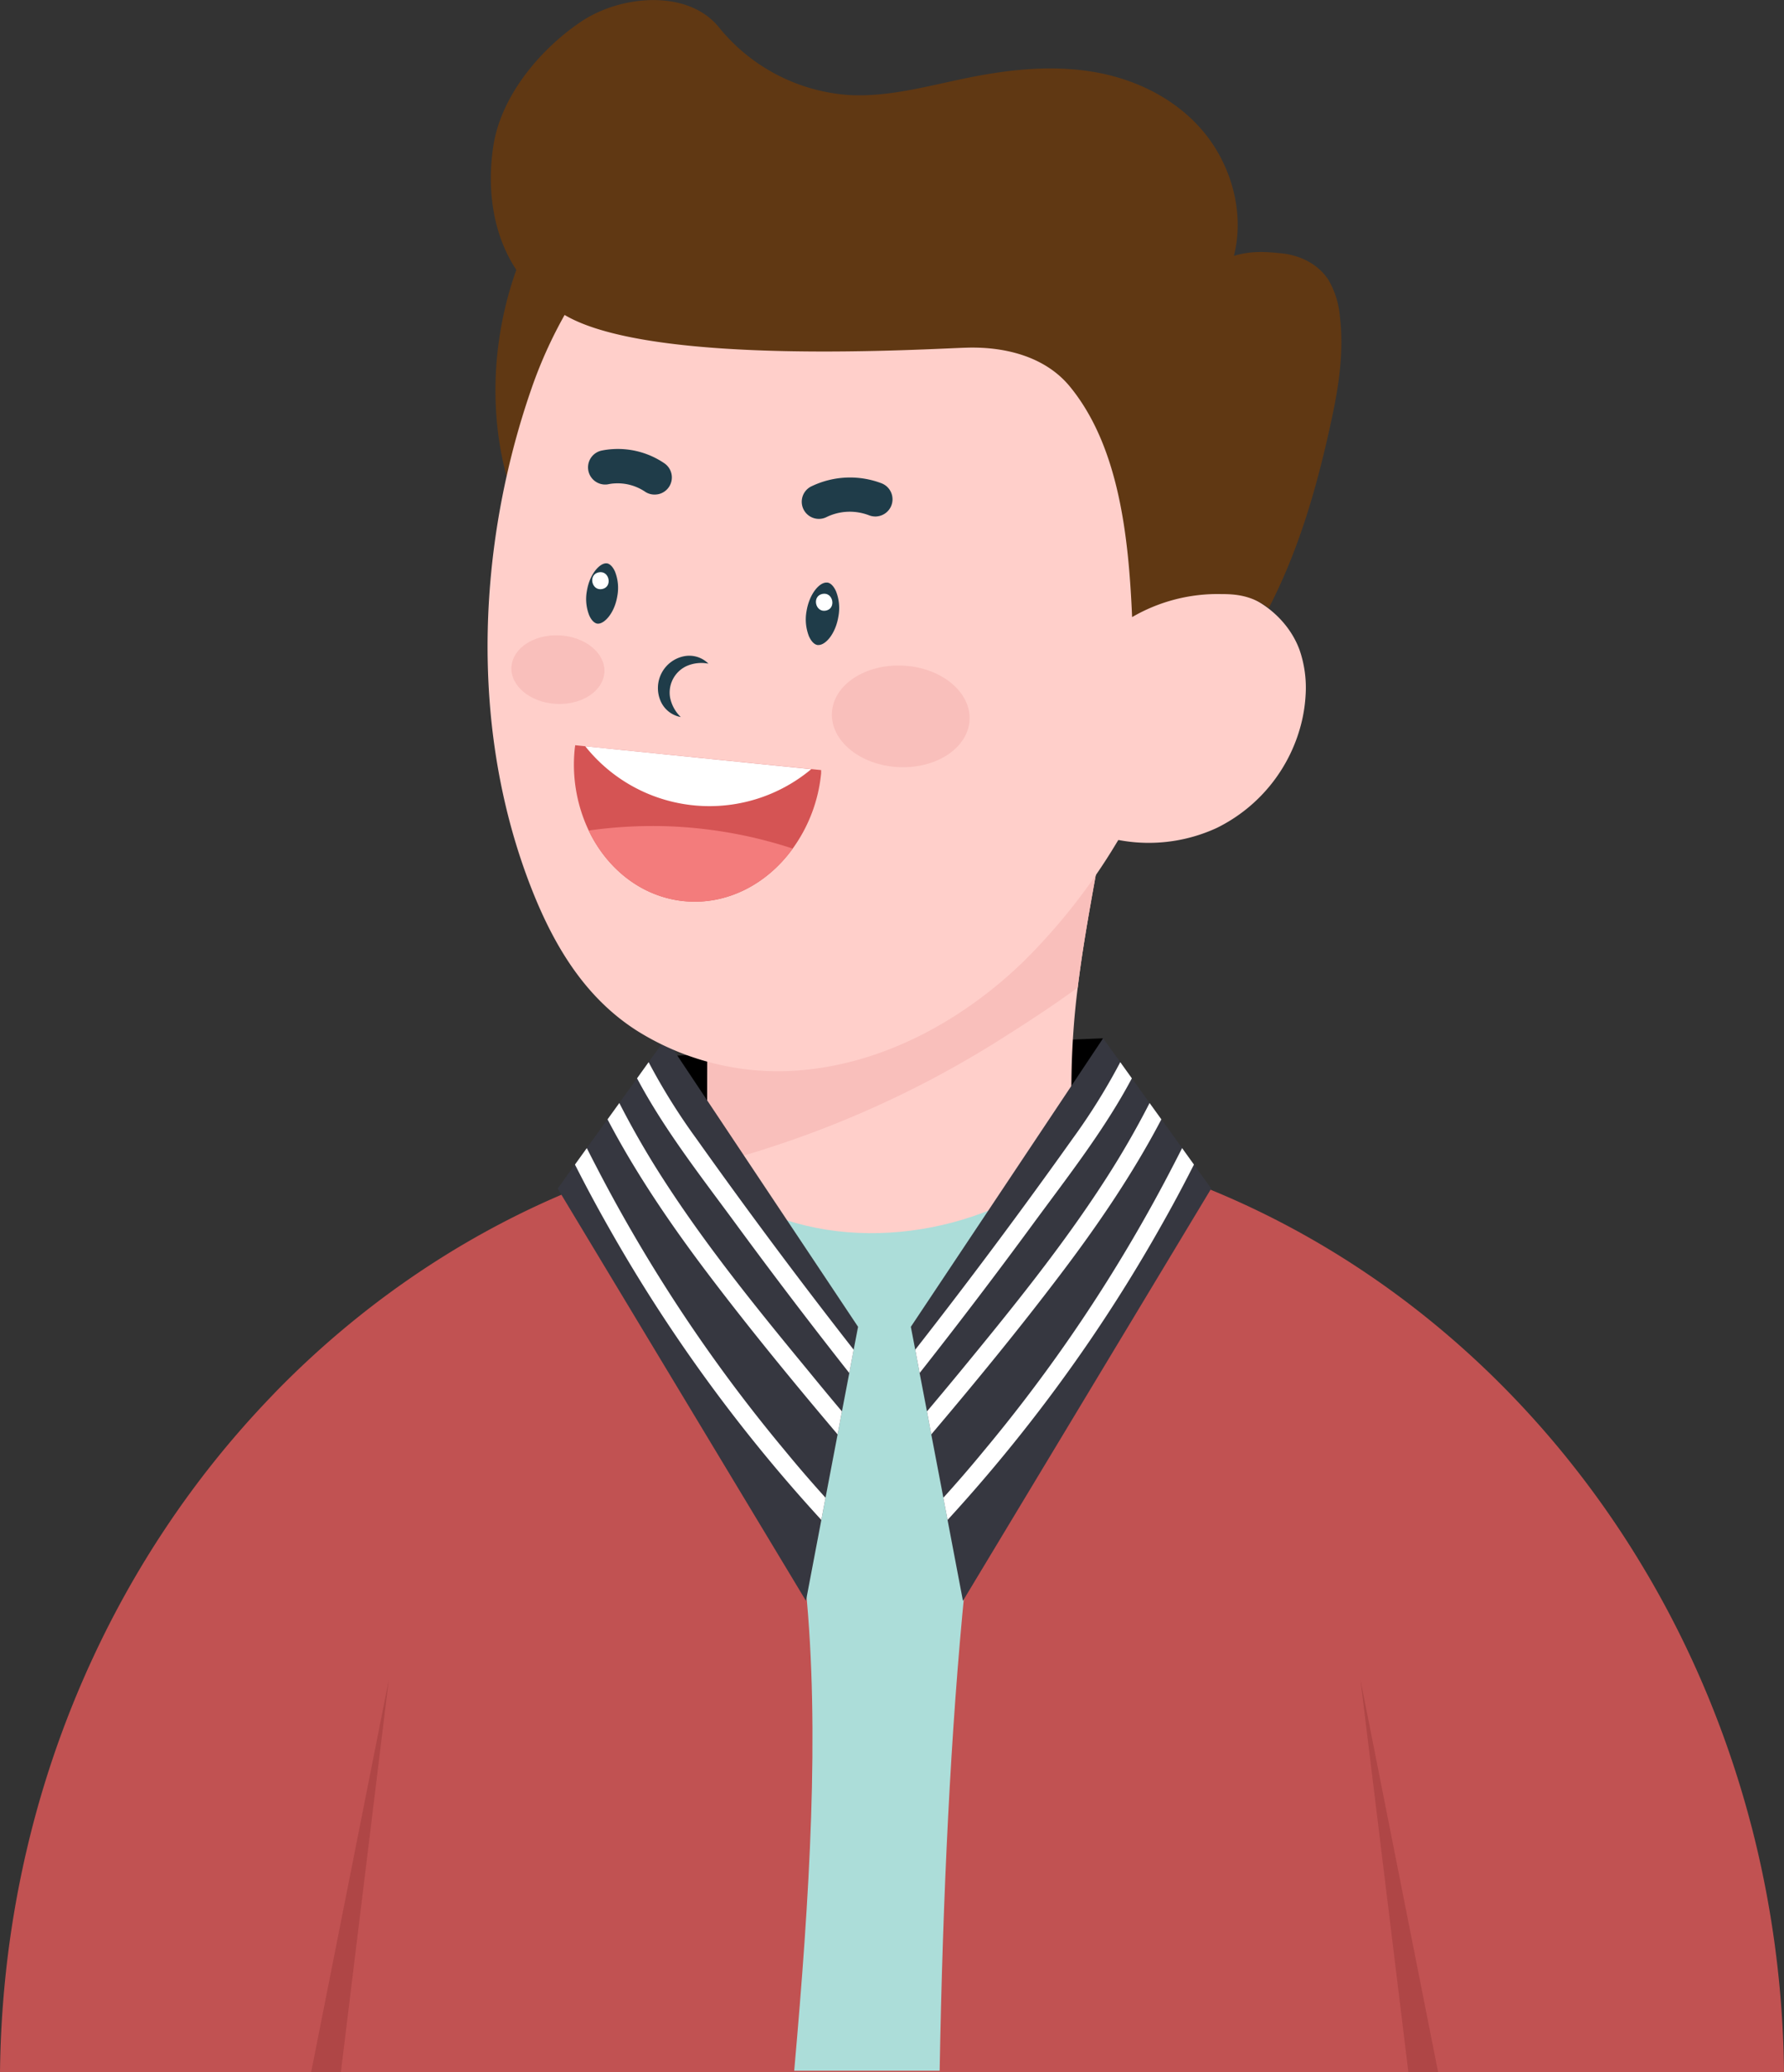 <?xml version="1.0" encoding="UTF-8"?>
<svg data-bbox="0 0.021 502.31 583.109" viewBox="0 0 502.31 583.13" xmlns="http://www.w3.org/2000/svg" data-type="ugc">
    <rect x="0" y="0" width="502.31" height="583.13" fill="#333333" stroke="none"/>
    <g>
        <g>
            <path d="M0 583.13h502.31a287.08 287.08 0 0 0-2.45-34.69c-.16-1.26-.33-2.51-.52-3.77a284 284 0 0 0-6.08-30.33l-1-3.73a279.56 279.56 0 0 0-10.6-31.39c-.49-1.23-1-2.46-1.52-3.68a273.92 273.92 0 0 0-14.76-29.84c-.68-1.19-1.36-2.36-2.07-3.54a266.78 266.78 0 0 0-21.6-31.22c-.89-1.13-1.8-2.23-2.71-3.33-46-55.51-113.11-90.48-187.85-90.48-66.66 0-127.27 27.83-172.23 73.23-1 1-1.94 2-2.9 3a265.69 265.69 0 0 0-29.8 37.27c-.73 1.11-1.46 2.21-2.17 3.32a273.54 273.54 0 0 0-18.36 33.6c-.56 1.21-1.11 2.41-1.64 3.63a278.79 278.79 0 0 0-16.76 50.4c-.3 1.27-.58 2.54-.85 3.82a284.35 284.35 0 0 0-5.26 34.49c-.12 1.27-.22 2.52-.32 3.79q-.75 9.63-.86 19.45z" fill="#c15252"/>
            <path fill="#603813" d="M214.789 25.429c34.15 5.323 56.35 44.807 49.588 88.19s-39.928 74.236-74.078 68.913-56.35-44.807-49.588-88.19 39.928-74.236 74.078-68.913z"/>
            <path d="m310.59 292.19-125.17 5.07 35.77 74.08 77.56-3.09 11.84-76.06z"/>
            <path d="M312.69 223c-1.38 7.59-2.72 15.19-4.07 22.77-.09.45-.17.92-.24 1.37l-.12.62c-1.8 10.06-3.59 20.1-4.82 30.21-.51 4.05-.92 8.13-1.2 12.22-.33 4.56-.51 9.16-.56 13.74-.13 8.77.11 17.55.38 26.31.15 5 .22 9.9.26 14.85 0 5.73 2.48 11.92.14 17.48-2.95 7-9.7 10.68-15.65 14.81a95.37 95.37 0 0 1-20.91 10.95c-14.49 5.42-30.83 7.44-45.82 2.84-28.66-8.8-21.06-40.3-21-63.12v-6.32l.05-16.7.09-23.78c8.19-2 15.86-5.72 23.46-9.42 25.22-12.33 50.27-25 74.83-38.58l1.91-1.06c5-2.75 9.04-5.1 13.27-9.19z" fill="#ffcfca"/>
            <path d="M199.12 328a287.09 287.09 0 0 0 80.47-34.2c7.89-4.93 16.07-10.2 23.86-15.88 1.22-10.11 3-20.15 4.81-30.2q2.21-12.37 4.42-24.77c-4.75 4.61-9.29 7-15.11 10.25-24.57 13.64-49.57 26.29-74.83 38.62-7.59 3.7-15.26 7.42-23.47 9.43z" fill="#f9bfbb"/>
            <path d="M297.62 229.19a45.73 45.73 0 0 0 45 3.79 45 45 0 0 0 24-30.33 42.15 42.15 0 0 0 1-7.19 32.49 32.49 0 0 0-1.72-12.58c-3.63-9.87-13.66-16.85-24.15-17.53s-21 4.64-27.34 13.06l-6.45 19.53z" fill="#ffcfca"/>
            <path d="M205.47 335.75c13.69 36.16 17.48 72.06 21.39 111.17 4 40.32 1.12 86.59-3.24 135.81h40.95c.89-49.37 3.1-95.79 7.1-135.81 4-40.41 8-77.4 22.8-114.79-24.96 17.08-62.59 21.02-89 3.62z" fill="#acddd9"/>
            <path fill="#363740" d="m256.46 373.38 1.24 6.44 1.23 6.56 2.07 10.81 1.21 6.46 3.41 17.83 1.18 6.25 4.33 22.76 69.91-116.02-4.86-6.75-3.33-4.63-5.85-8.12-3.32-4.6-4.99-6.92-3.26-4.55-4.84-6.71-54.13 81.19z"/>
            <path d="m257.7 379.82 1.23 6.57q16.47-20.89 32.19-42.31c9.66-13.14 19.89-26.18 27.57-40.63l-3.26-4.55A175.47 175.47 0 0 1 302 320.45q-21.48 30.2-44.3 59.37z" fill="#ffffff"/>
            <path d="m261 397.19 1.21 6.47c12.47-14.72 24.72-29.64 36.35-45 10.51-13.85 20.37-28.28 28.44-43.66l-3.32-4.6a247 247 0 0 1-12.41 21.5c-12.25 19-26.59 36.65-40.95 54.11q-4.62 5.6-9.32 11.18z" fill="#ffffff"/>
            <path d="m265.61 421.48 1.19 6.25a450 450 0 0 0 39.95-50.31q10.68-15.63 20-32.14 4.73-8.32 9.05-16.83l.37-.73-3.33-4.63c-.86 1.67-1.71 3.37-2.57 5q-4.89 9.47-10.22 18.66a440 440 0 0 1-43 61.48q-5.56 6.77-11.44 13.25z" fill="#ffffff"/>
            <path fill="#363740" d="m241.6 373.38-1.24 6.44-1.23 6.56-2.07 10.81-1.22 6.46-3.4 17.83-1.18 6.25-4.33 22.76-69.91-116.02 4.86-6.75 3.33-4.63 5.85-8.12 3.32-4.6 4.99-6.92 3.26-4.55 4.84-6.71 54.13 81.19z"/>
            <path d="m240.36 379.82-1.23 6.57q-16.47-20.89-32.19-42.31c-9.66-13.14-19.89-26.18-27.57-40.63l3.26-4.55a175.47 175.47 0 0 0 13.45 21.55q21.46 30.2 44.28 59.37z" fill="#ffffff"/>
            <path d="m237.06 397.19-1.22 6.47c-12.46-14.72-24.71-29.64-36.35-45-10.49-13.85-20.36-28.28-28.43-43.66l3.32-4.6a247 247 0 0 0 12.41 21.5c12.25 19 26.59 36.65 41 54.11q4.57 5.6 9.27 11.18z" fill="#ffffff"/>
            <path d="m232.44 421.48-1.18 6.25a448.85 448.85 0 0 1-39.95-50.31q-10.68-15.63-20-32.14-4.73-8.32-9.05-16.83c-.12-.24-.26-.49-.37-.73l3.33-4.63c.86 1.67 1.71 3.37 2.57 5q4.89 9.47 10.22 18.66a440 440 0 0 0 43 61.48q5.56 6.77 11.43 13.25z" fill="#ffffff"/>
            <path d="M150.49 252.15c6.26 15.26 14.93 29.15 29.13 38.08a74.67 74.67 0 0 0 42.62 11.15c16.43-.71 32.23-6.44 46.21-15.25a121.51 121.51 0 0 0 19.38-15.21 169.23 169.23 0 0 0 26.47-33.59c12.13-19.81 21.93-42.37 26.78-65.68 5.53-26.35 4.76-53.66-6-78.94a100.92 100.92 0 0 0-17.93-28.19c-31.55-35.15-85.83-41.23-124.42-13.91-20.1 14.24-35.1 35.63-43.1 58.79a222.72 222.72 0 0 0-6.51 22.52c-9.25 39.62-8.01 82.61 7.37 120.23z" fill="#ffcfca"/>
            <path d="M230.36 181.51c2.07.11 4.93-3.18 5.71-8.07a12.78 12.78 0 0 0-.69-7.07c-.29-.66-1.12-2.22-2.38-2.43h-.2c-2.07-.11-4.92 3.18-5.71 8.07a13 13 0 0 0 .69 7.07c.3.66 1.12 2.23 2.39 2.43z" fill="#1f3c49"/>
            <path d="M168.35 175.5c1.74.09 4.67-2.84 5.47-7.8a12.48 12.48 0 0 0-.66-6.85c-.6-1.34-1.42-2.18-2.26-2.32h-.18c-1.75-.09-4.68 2.84-5.48 7.8a12.48 12.48 0 0 0 .67 6.85c.59 1.34 1.42 2.18 2.26 2.32h.18z" fill="#1f3c49"/>
            <path d="M199.47 186.76a7.63 7.63 0 0 0-6.95-2.07 9.14 9.14 0 0 0-6.52 12.58 7.65 7.65 0 0 0 5.68 4.51 10.43 10.43 0 0 1-3-5.44 8.22 8.22 0 0 1 4.65-8.91 10.35 10.35 0 0 1 6.14-.67z" fill="#1f3c49"/>
            <path d="M228.45 136.87a25 25 0 0 1 19.75-.87 4.83 4.83 0 0 1 .05 9 5 5 0 0 1-1.53.34 4.84 4.84 0 0 1-2-.32 15.23 15.23 0 0 0-6.21-1 15 15 0 0 0-5.81 1.5 4.72 4.72 0 0 1-1.87.49 4.82 4.82 0 0 1-2.39-9.14z" fill="#1f3c49"/>
            <path d="M169.25 126.83a21.88 21.88 0 0 1 3.44-.45 23.27 23.27 0 0 1 14.38 4 4.82 4.82 0 0 1-1.5 8.64 5.29 5.29 0 0 1-1 .15 4.8 4.8 0 0 1-3-.84 13.84 13.84 0 0 0-8.39-2.3 11.67 11.67 0 0 0-2 .26 4.83 4.83 0 0 1-2-9.44z" fill="#1f3c49"/>
            <path d="M231.56 167.13c3-.62 4 4.08 1 4.7s-4.03-4.07-1-4.7z" fill="#ffffff"/>
            <path d="M168.57 161.06c3-.62 4 4.08 1 4.7s-4.03-4.07-1-4.7z" fill="#ffffff"/>
            <path d="M161.84 210.58a43.3 43.3 0 0 0 3.92 23.14c5.22 10.9 15 18.66 26.75 19.86 12.08 1.22 23.42-4.73 30.69-14.78a43.22 43.22 0 0 0 8-21.2v-.89l-69.26-7c0 .29-.07.58-.1.87z" fill="#d55454"/>
            <path d="M164.78 210a44.7 44.7 0 0 0 63.64 6.45z" fill="#ffffff"/>
            <path d="M165.76 233.72c5.22 10.9 15 18.66 26.75 19.86 12.08 1.22 23.42-4.73 30.69-14.78a127.19 127.19 0 0 0-35.85-6.3 128.83 128.83 0 0 0-21.59 1.22z" fill="#f37c7c"/>
            <path d="M234.24 200.56c-.42 7.89 7.92 14.74 18.62 15.31s19.72-5.36 20.13-13.25-7.91-14.73-18.61-15.3-19.72 5.36-20.14 13.24z" fill="#f9bfbb"/>
            <path d="M144 187.75c-.28 5.32 5.35 9.95 12.58 10.33s13.31-3.62 13.6-8.94-5.35-9.95-12.58-10.34-13.32 3.62-13.6 8.95z" fill="#f9bfbb"/>
            <path d="M347.42 72c3.15-12.26-.85-25.87-8.79-35.2s-19.33-14.69-31-16.61-23.55-.63-35.14 1.71c-11.16 2.26-22.34 5.51-33.66 4.83a51.71 51.71 0 0 1-36.47-19.12C193.69-3 175-1.48 163.76 6S141.37 26.47 139 40.5c-2.23 13.46-1 35.87 20.09 48.2 24.81 14.53 102.84 9.39 113.38 9.13s21.86 2.49 28.81 11c13.81 16.87 16.51 42.29 17.48 64.83a47.86 47.86 0 0 1 25.1-6.48c4.05 0 8.45.34 13.39 3.92 8.71-16.86 13.84-35 17.82-53.75 2-9.32 3.35-18.94 2.18-28.39a24.3 24.3 0 0 0-3.22-10.21c-2.9-4.47-8-6.9-13-7.43s-8.71-.74-13.61.68z" fill="#603813"/>
            <path fill="#af4646" d="m383.06 472.73 13.49 110.4h8.37l-21.86-110.4z"/>
            <path fill="#af4646" d="M87.61 583.13h8.37l13.49-110.4-21.86 110.4z"/>
        </g>
    </g>
</svg>

